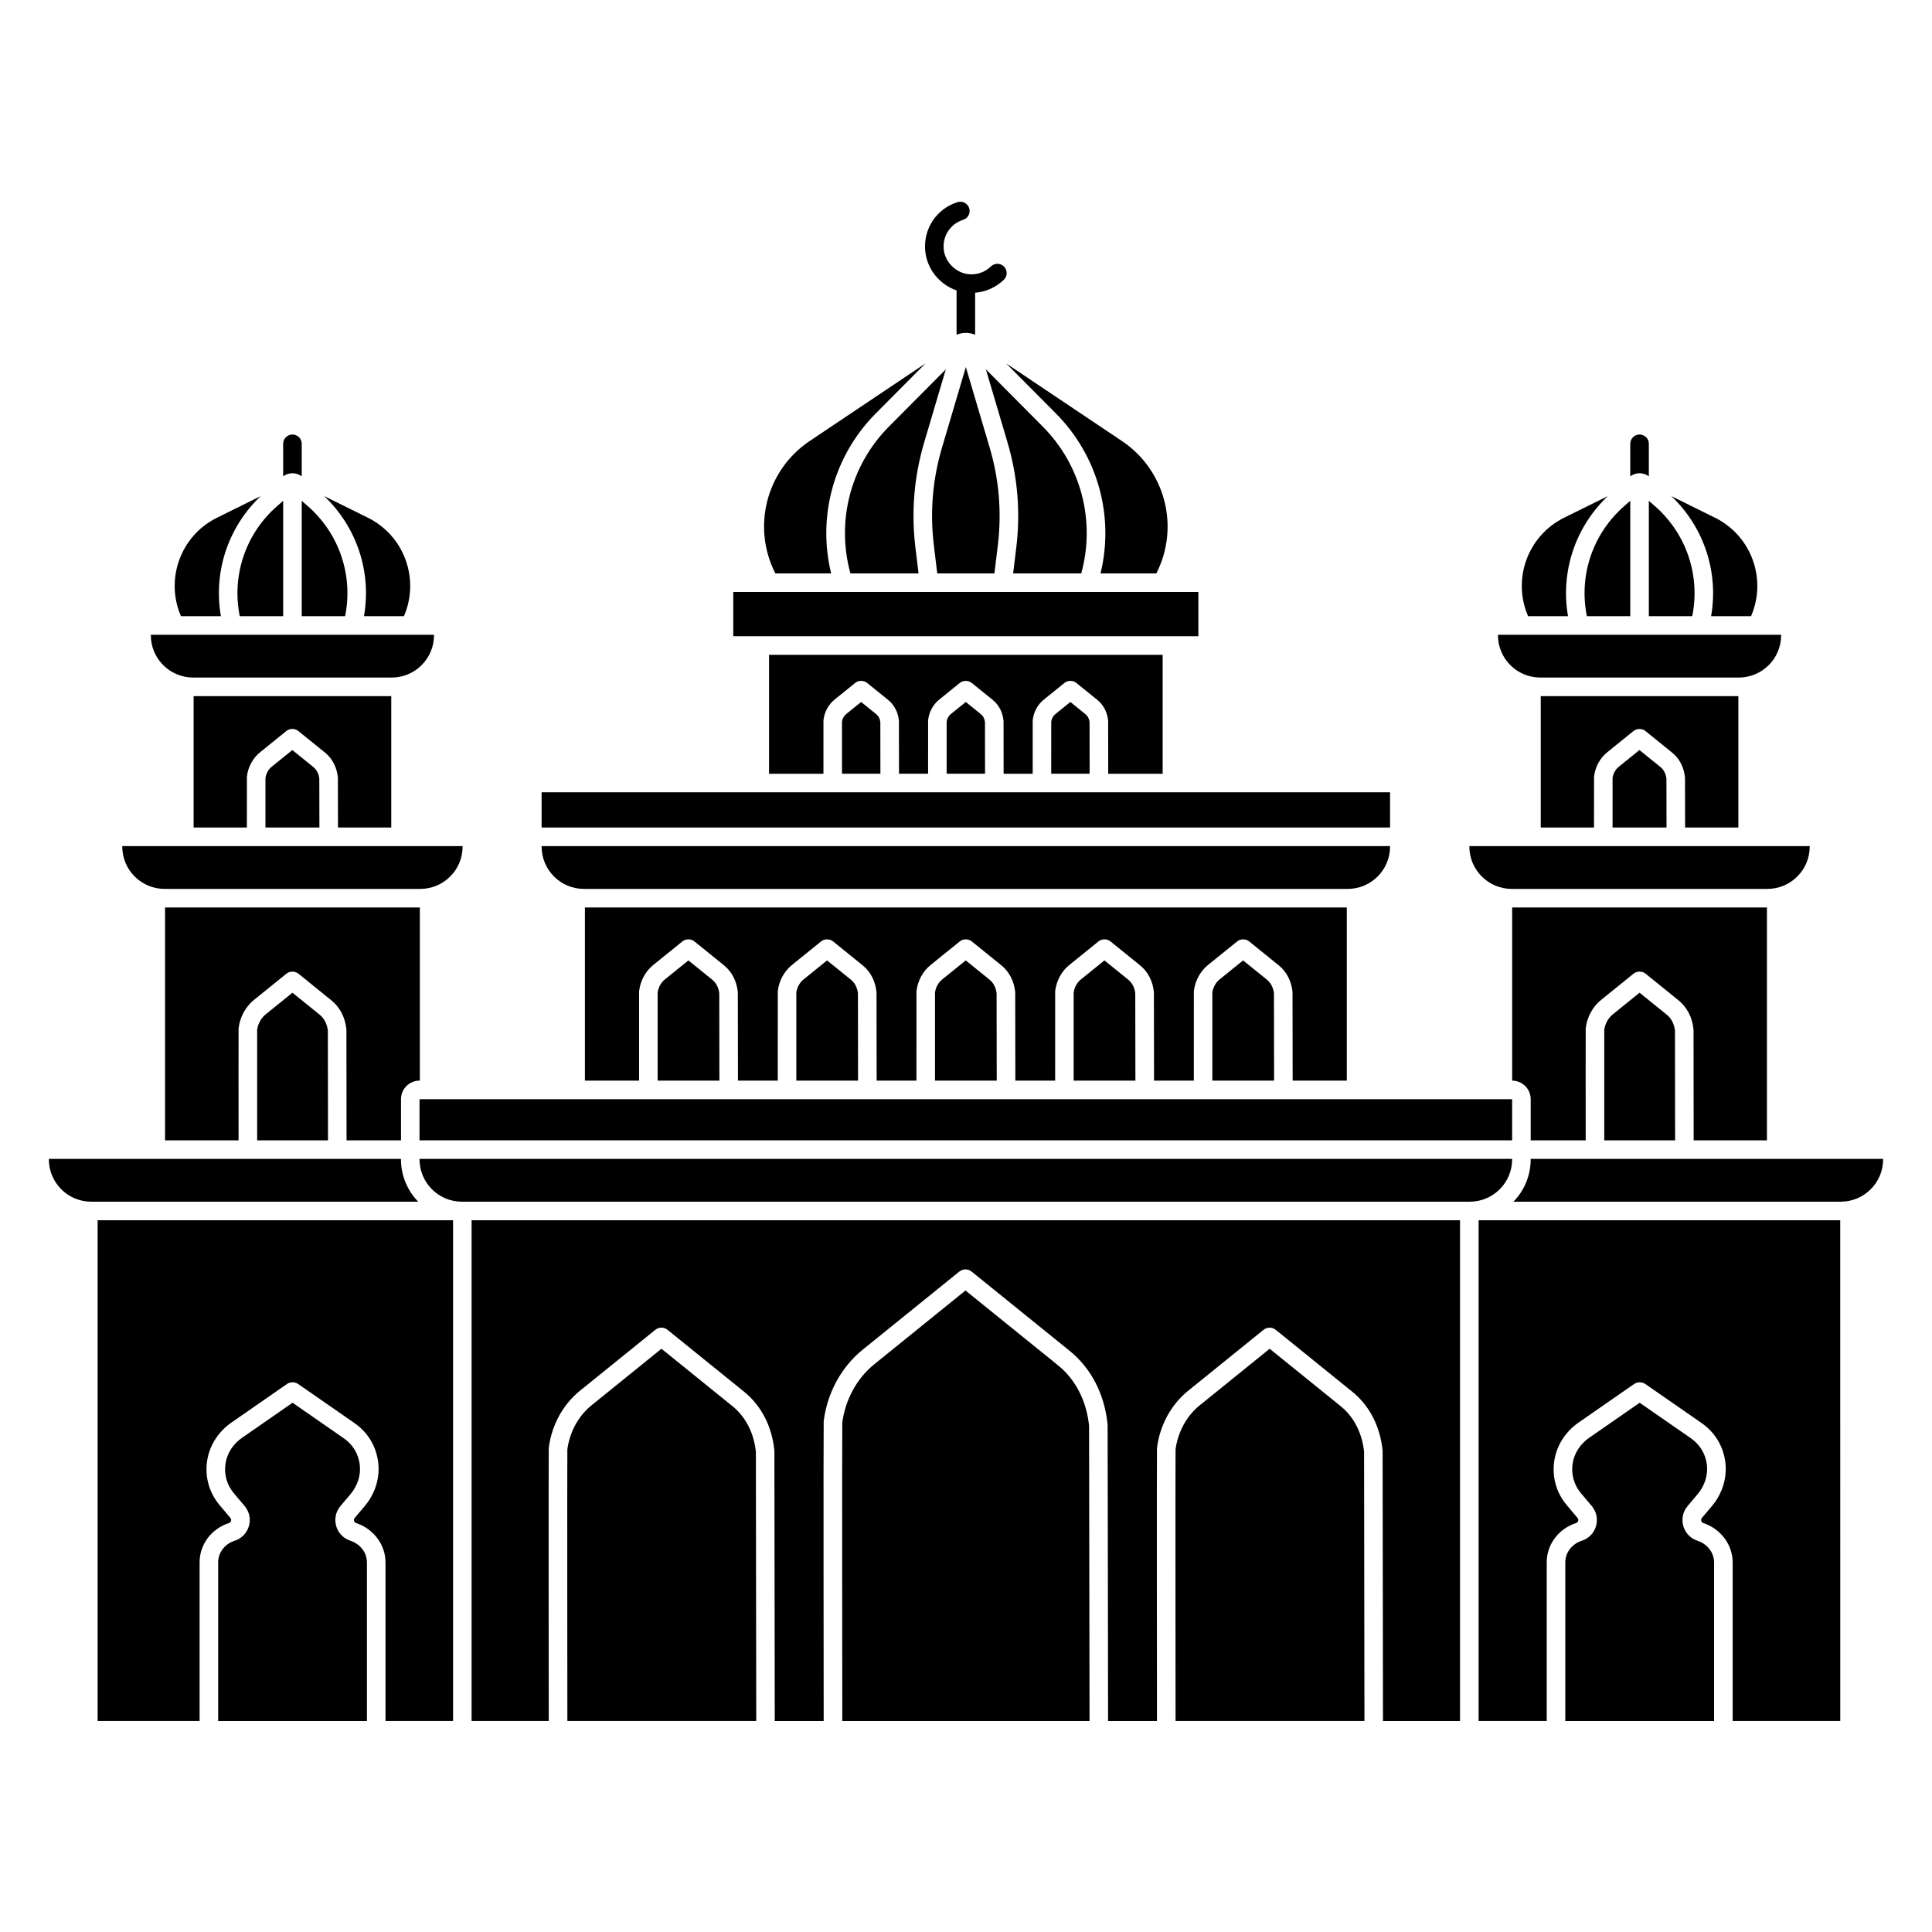 <?xml version="1.0" encoding="UTF-8"?>
<!-- Uploaded to: ICON Repo, www.iconrepo.com, Generator: ICON Repo Mixer Tools -->
<svg fill="#000000" width="800px" height="800px" version="1.1" viewBox="144 144 512 512" xmlns="http://www.w3.org/2000/svg">
 <g>
  <path d="m552.2 323.56h52.59c6.203 0 11.23-5.027 11.23-11.23v-0.109h-75.051v0.109c0 6.203 5.027 11.23 11.23 11.23z"/>
  <path d="m544.63 379.57h67.734c6.203 0 11.23-5.027 11.23-11.23v-0.109h-90.199v0.109c0.004 6.203 5.035 11.23 11.234 11.23z"/>
  <path d="m195.2 323.56h52.59c6.203 0 11.23-5.027 11.23-11.23v-0.109h-75.051v0.109c0 6.203 5.027 11.23 11.23 11.23z"/>
  <path d="m187.63 379.57h67.734c6.203 0 11.23-5.027 11.23-11.23v-0.109h-90.195v0.109c0 6.203 5.027 11.23 11.23 11.23z"/>
  <path d="m338.32 300.88h123.26v11.727h-123.26z"/>
  <path d="m287.53 368.34c0 6.203 5.027 11.23 11.23 11.23h202.39c6.203 0 11.23-5.027 11.23-11.23v-0.109h-224.85z"/>
  <path d="m544.73 451.23v-0.109h-289.55v0.109c0 6.203 5.027 11.23 11.23 11.23h267.09c6.203 0 11.23-5.027 11.23-11.23z"/>
  <path d="m549.65 451.12v0.109c0 4.363-1.746 8.32-4.57 11.23h86.734c6.203 0 11.23-5.027 11.23-11.23v-0.109z"/>
  <path d="m394.65 241.88-15.074 15.168c-10.242 10.305-14 25.152-10.203 38.914h18.055l-0.836-6.883c-1.141-9.402-0.355-18.773 2.332-27.852z"/>
  <path d="m412.49 295.96h18.055c3.801-13.762 0.039-28.613-10.203-38.914l-15.074-15.168 5.727 19.352c2.688 9.078 3.473 18.449 2.332 27.852z"/>
  <path d="m397.5 220.96v11.75c0.77-0.32 1.602-0.488 2.457-0.492 0.859 0 1.691 0.168 2.461 0.488l0.004-11.133c2.844-0.227 5.547-1.43 7.613-3.438 0.973-0.949 0.996-2.504 0.047-3.481-0.949-0.973-2.504-0.996-3.481-0.047-1.531 1.488-3.566 2.234-5.695 2.074-3.5-0.246-6.492-3.176-6.812-6.664-0.324-3.519 1.793-6.707 5.144-7.758 1.297-0.406 2.019-1.785 1.613-3.082-0.406-1.297-1.785-2.019-3.082-1.613-5.586 1.75-9.109 7.055-8.574 12.902 0.445 4.863 3.824 8.953 8.305 10.492z"/>
  <path d="m392.38 295.96h15.152l0.906-7.473c1.059-8.73 0.328-17.434-2.164-25.867l-6.316-21.348-6.316 21.348c-2.496 8.434-3.223 17.133-2.164 25.867z"/>
  <path d="m364.26 295.96c-3.68-15.078 0.648-31.141 11.82-42.387l13.184-13.266-30.684 20.562c-11.574 7.758-15.352 22.887-9.102 35.086z"/>
  <path d="m423.83 253.58c11.172 11.242 15.5 27.309 11.82 42.387h14.785c6.25-12.199 2.473-27.328-9.102-35.086l-30.684-20.566z"/>
  <path d="m580.96 270.23v-8.621c0-1.359-1.102-2.461-2.461-2.461s-2.461 1.102-2.461 2.461v8.621c1.457-1.09 3.469-1.094 4.922 0z"/>
  <path d="m580.96 307.3h11.5c2.172-10.734-1.492-21.84-9.926-29.203l-1.574-1.375z"/>
  <path d="m564.54 307.3h11.5v-30.578l-1.574 1.375c-8.438 7.363-12.102 18.473-9.926 29.203z"/>
  <path d="m559.54 307.3c-2.027-11.637 1.832-23.527 10.539-31.824l-11.562 5.719c-9.77 4.836-13.777 16.414-9.559 26.105z"/>
  <path d="m597.46 307.3h10.582c4.219-9.688 0.211-21.27-9.559-26.105l-11.562-5.719c8.707 8.297 12.566 20.188 10.539 31.824z"/>
  <path d="m223.96 270.23v-8.621c0-1.359-1.102-2.461-2.461-2.461s-2.461 1.102-2.461 2.461v8.621c1.457-1.09 3.469-1.09 4.922 0z"/>
  <path d="m207.54 307.3h11.5v-30.578l-1.574 1.375c-8.434 7.363-12.098 18.469-9.926 29.203z"/>
  <path d="m223.96 307.3h11.5c2.172-10.734-1.492-21.84-9.926-29.203l-1.574-1.375z"/>
  <path d="m202.54 307.3c-2.027-11.637 1.832-23.527 10.539-31.824l-11.562 5.719c-9.77 4.836-13.777 16.414-9.559 26.105z"/>
  <path d="m240.46 307.3h10.582c4.219-9.688 0.211-21.27-9.559-26.105l-11.562-5.723c8.707 8.297 12.566 20.191 10.539 31.828z"/>
  <path d="m512.38 363.3v-9.336h-224.85v9.336z"/>
  <path d="m399.94 330.03-3.969 3.211c-0.574 0.465-0.969 1.172-1.102 1.961-0.008 1.086-0.008 7.688 0 13.848h10.18c-0.008-5.871-0.016-12.723-0.02-13.711-0.105-0.855-0.477-1.578-1.043-2.039z"/>
  <path d="m372.21 330.03-3.969 3.211c-0.574 0.465-0.969 1.172-1.102 1.961-0.008 1.082-0.008 7.688 0 13.848h10.18c-0.008-5.871-0.016-12.723-0.02-13.711-0.105-0.855-0.477-1.578-1.043-2.039z"/>
  <path d="m437.66 334.96c0.004 0.062 0.008 0.129 0.012 0.191 0.004 0.219 0.016 8.254 0.02 13.902h14.422v-31.523h-104.31v31.523h14.418c-0.004-5.512-0.008-13.59 0.004-14.102 0-0.082 0.008-0.168 0.02-0.25 0.266-2.082 1.324-4.008 2.906-5.285l5.496-4.445c0.031-0.027 0.066-0.051 0.102-0.074 0.84-0.613 2.086-0.613 2.93 0 0.035 0.023 0.066 0.051 0.102 0.074l5.578 4.508c1.621 1.312 2.637 3.258 2.856 5.477 0.008 0.066 0.012 0.137 0.012 0.203 0.004 0.215 0.016 8.246 0.02 13.891h7.707c-0.004-5.512-0.008-13.59 0.004-14.102 0-0.086 0.008-0.168 0.02-0.25 0.266-2.082 1.324-4.004 2.902-5.281l5.496-4.445c0.031-0.027 0.066-0.051 0.102-0.074 0.871-0.637 2.176-0.605 3.019 0.066l5.586 4.516c1.621 1.312 2.637 3.258 2.856 5.477 0.008 0.066 0.012 0.137 0.012 0.203 0.004 0.215 0.016 8.246 0.02 13.891h7.707c-0.004-5.512-0.008-13.59 0.004-14.102 0-0.086 0.008-0.168 0.02-0.25 0.266-2.082 1.324-4.008 2.906-5.281l5.496-4.445c0.059-0.047 0.121-0.094 0.184-0.133 0.867-0.578 2.121-0.527 2.938 0.125l5.586 4.516c1.621 1.312 2.637 3.258 2.856 5.481z"/>
  <path d="m427.66 330.03-3.969 3.211c-0.574 0.465-0.973 1.172-1.102 1.961-0.008 1.086-0.008 7.688-0.004 13.848h10.18c-0.008-5.875-0.016-12.734-0.02-13.711-0.105-0.855-0.473-1.578-1.043-2.035z"/>
  <path d="m590.53 349.97c0.008 0.066 0.012 0.137 0.012 0.207 0.004 0.266 0.016 7.809 0.027 13.129h14.117v-34.824h-52.371v34.824h14.113c-0.004-5.273-0.008-12.758 0.008-13.391 0-0.082 0.008-0.168 0.02-0.25 0.316-2.477 1.574-4.769 3.453-6.289l7-5.66c0.895-0.723 2.316-0.703 3.191 0.047l7.043 5.695c1.918 1.547 3.125 3.863 3.387 6.512z"/>
  <path d="m578.47 342.77-5.473 4.426c-0.871 0.703-1.469 1.781-1.648 2.965-0.012 1.066-0.008 7.277-0.004 13.141h14.301c-0.008-5.598-0.02-12.012-0.023-12.953-0.148-1.281-0.707-2.371-1.574-3.07z"/>
  <path d="m233.53 349.97c0.008 0.066 0.012 0.133 0.012 0.203 0.004 0.266 0.02 7.812 0.027 13.133h14.117v-34.824h-52.375v34.824h14.113c-0.004-5.273-0.008-12.758 0.008-13.395 0-0.082 0.008-0.168 0.02-0.25 0.316-2.477 1.574-4.769 3.453-6.289l7-5.66c0.875-0.711 2.258-0.707 3.137 0l7.098 5.738c1.922 1.555 3.129 3.871 3.391 6.519z"/>
  <path d="m221.47 342.77-5.473 4.426c-0.871 0.703-1.469 1.781-1.648 2.965-0.012 1.062-0.008 7.277-0.004 13.141h14.301c-0.008-5.344-0.02-12-0.027-12.953-0.148-1.281-0.707-2.371-1.574-3.074z"/>
  <path d="m363.18 398.52-6.227 5.035c-1.02 0.824-1.715 2.082-1.922 3.465-0.016 1.496-0.008 13.672 0 23.352h16.363c-0.012-8.914-0.027-21.793-0.031-23.137-0.172-1.496-0.824-2.766-1.84-3.59z"/>
  <path d="m326.43 398.52-6.227 5.035c-1.02 0.824-1.715 2.082-1.922 3.465-0.016 1.496-0.008 13.672 0 23.352h16.363c-0.012-8.914-0.027-21.793-0.031-23.137-0.172-1.496-0.824-2.766-1.84-3.59z"/>
  <path d="m399.93 398.52-6.227 5.035c-1.02 0.824-1.715 2.082-1.922 3.465-0.016 1.5-0.008 13.672 0 23.352h16.363c-0.012-8.914-0.027-21.789-0.035-23.137-0.172-1.492-0.824-2.766-1.84-3.59z"/>
  <path d="m473.43 398.52-6.227 5.035c-1.02 0.824-1.715 2.082-1.922 3.465-0.016 1.496-0.008 13.672 0 23.352h16.363c-0.012-8.914-0.027-21.797-0.035-23.137-0.172-1.496-0.824-2.766-1.84-3.59z"/>
  <path d="m436.68 398.52-6.227 5.035c-1.02 0.824-1.715 2.082-1.922 3.465-0.016 1.496-0.008 13.672 0 23.352h16.363c-0.012-8.914-0.027-21.797-0.035-23.137-0.172-1.496-0.824-2.766-1.84-3.59z"/>
  <path d="m486.52 406.86c0.004 0.066 0.008 0.133 0.012 0.195 0.008 0.352 0.027 16.188 0.035 23.32h14.352v-45.887h-201.91v45.887h14.355c-0.008-7.082-0.016-22.762 0.004-23.602 0-0.082 0.008-0.168 0.02-0.25 0.344-2.68 1.703-5.152 3.727-6.789l7.75-6.266c0.871-0.703 2.258-0.707 3.133-0.008l7.867 6.363c2.074 1.676 3.371 4.176 3.656 7.035 0.008 0.066 0.012 0.133 0.012 0.199 0.008 0.352 0.027 16.188 0.035 23.316h10.547c-0.008-7.082-0.016-22.762 0.004-23.602 0-0.082 0.008-0.168 0.02-0.25 0.344-2.676 1.703-5.152 3.727-6.789l7.75-6.266c0.871-0.703 2.258-0.707 3.133-0.008l7.867 6.363c2.074 1.676 3.371 4.176 3.656 7.035 0.008 0.066 0.012 0.133 0.012 0.199 0.008 0.352 0.027 16.188 0.035 23.316h10.547c-0.008-7.082-0.016-22.758 0.004-23.602 0-0.082 0.008-0.168 0.02-0.25 0.344-2.676 1.703-5.152 3.727-6.789l7.75-6.266c0.871-0.703 2.258-0.707 3.133-0.008l7.871 6.363c2.074 1.68 3.371 4.176 3.656 7.035 0.008 0.066 0.012 0.137 0.012 0.203 0.004 0.348 0.027 16.184 0.035 23.312h10.547c-0.008-7.082-0.016-22.762 0.004-23.602 0-0.082 0.008-0.168 0.02-0.25 0.344-2.676 1.703-5.152 3.727-6.789l7.75-6.266c0.852-0.688 2.195-0.711 3.074-0.055l7.93 6.41c2.074 1.68 3.371 4.176 3.656 7.035 0.004 0.066 0.008 0.133 0.012 0.195 0.008 0.352 0.027 16.188 0.035 23.32h10.547c-0.008-7.082-0.016-22.762 0.004-23.602 0-0.082 0.008-0.168 0.02-0.25 0.344-2.676 1.703-5.152 3.727-6.789l7.75-6.266c0.852-0.688 2.195-0.711 3.07-0.055l7.93 6.41c2.07 1.676 3.367 4.176 3.652 7.035z"/>
  <path d="m255.18 435.3h289.55v10.902h-289.55z"/>
  <path d="m250.26 451.23v-0.109h-93.312v0.109c0 6.203 5.027 11.23 11.23 11.23h86.652c-2.824-2.91-4.57-6.867-4.57-11.23z"/>
  <path d="m578.5 407.08-7.106 5.746c-1.195 0.965-2.008 2.434-2.246 4.051-0.016 1.785-0.008 18.738 0 29.32h18.773c-0.012-11.543-0.031-27.57-0.035-29.078-0.195-1.742-0.961-3.231-2.156-4.199z"/>
  <path d="m592.79 416.74c0.004 0.066 0.008 0.133 0.012 0.203 0.008 0.379 0.027 19.703 0.035 29.254h19.418v-61.711h-67.516v45.891c2.711 0.004 4.91 2.207 4.91 4.918v10.902h14.574c-0.008-9.336-0.02-28.672 0.004-29.57 0-0.086 0.008-0.168 0.02-0.254 0.375-2.91 1.852-5.598 4.051-7.379l8.625-6.977c0.902-0.727 2.348-0.703 3.223 0.062l8.676 7.012c2.254 1.828 3.66 4.543 3.969 7.648z"/>
  <path d="m221.5 407.08-7.109 5.746c-1.191 0.965-2.004 2.434-2.242 4.051-0.016 1.781-0.008 18.738 0 29.32h18.773c-0.012-11.543-0.031-27.57-0.035-29.078-0.195-1.742-0.961-3.231-2.156-4.199z"/>
  <path d="m235.79 416.74c0.008 0.066 0.012 0.137 0.012 0.203 0.008 0.379 0.027 19.703 0.039 29.254h14.426v-10.902c0-2.719 2.203-4.922 4.922-4.922h0.074v-45.887h-67.523v61.711h19.484c-0.008-9.34-0.02-28.672 0.004-29.57 0-0.082 0.008-0.168 0.02-0.25 0.371-2.91 1.848-5.598 4.047-7.379l8.625-6.977c0.883-0.711 2.289-0.707 3.164 0.016l8.73 7.059c2.258 1.824 3.668 4.535 3.977 7.644z"/>
  <path d="m593.81 552.29c-2.602-0.871-4.203-3.398-3.898-6.148 0.125-1.109 0.602-2.18 1.375-3.098l2.621-3.106c1.863-2.207 2.75-5.023 2.438-7.723-0.332-2.883-1.824-5.379-4.203-7.031l-13.613-9.445-13.402 9.301c-2.371 1.645-3.965 4.133-4.367 6.824-0.43 2.871 0.363 5.668 2.231 7.883l2.777 3.293c0.781 0.926 1.262 2.004 1.379 3.113 0.305 2.777-1.328 5.309-3.965 6.16-2.609 0.84-4.363 3.137-4.363 5.719v42.055h39.426v-42.012c-0.004-2.613-1.742-4.883-4.434-5.785z"/>
  <path d="m535.85 600.08h18.051v-42.055c0-4.727 3.125-8.906 7.777-10.402 0.328-0.105 0.637-0.438 0.582-0.941-0.012-0.129-0.105-0.305-0.246-0.473l-2.777-3.293c-2.793-3.309-3.977-7.492-3.336-11.781 0.602-4.027 2.945-7.723 6.43-10.141l14.762-10.242c0.832-0.578 2.102-0.57 2.926 0.02l14.941 10.367c3.559 2.469 5.789 6.199 6.289 10.508 0.469 4.043-0.832 8.223-3.566 11.461l-2.621 3.106c-0.141 0.164-0.23 0.34-0.246 0.469-0.055 0.496 0.246 0.828 0.574 0.938 4.656 1.559 7.785 5.758 7.785 10.445v42.012h28.516l-0.012-132.7h-95.828z"/>
  <path d="m236.81 552.29c-2.602-0.871-4.203-3.398-3.898-6.148 0.121-1.105 0.598-2.176 1.375-3.098l2.621-3.106c1.863-2.207 2.754-5.023 2.441-7.723-0.332-2.883-1.828-5.379-4.207-7.031l-13.613-9.445-13.402 9.301c-2.375 1.648-3.965 4.133-4.367 6.824-0.43 2.871 0.363 5.672 2.231 7.883l2.777 3.293c0.781 0.926 1.258 2.004 1.379 3.113 0.305 2.777-1.328 5.312-3.969 6.16-2.609 0.84-4.363 3.137-4.363 5.719v42.055h39.426v-42.012c0-2.613-1.738-4.883-4.43-5.785z"/>
  <path d="m169.87 600.08h27.027v-42.055c0-4.727 3.125-8.906 7.777-10.402 0.328-0.105 0.637-0.438 0.582-0.941-0.016-0.129-0.105-0.305-0.25-0.473l-2.777-3.293c-2.793-3.309-3.977-7.492-3.336-11.781 0.602-4.027 2.945-7.723 6.43-10.141l14.758-10.242c0.82-0.57 2.07-0.57 2.894-0.004l14.973 10.391c3.559 2.469 5.789 6.199 6.289 10.508 0.469 4.047-0.832 8.223-3.566 11.461l-2.559 3.031c-0.199 0.238-0.293 0.41-0.305 0.539-0.055 0.5 0.246 0.832 0.57 0.941 4.656 1.562 7.785 5.758 7.785 10.449v42.012h17.902v-132.7h-94.195z"/>
  <path d="m338.11 516.65-18.816-15.215-18.531 14.984c-3.453 2.789-5.785 7.039-6.41 11.676-0.062 4.117 0.004 71.297 0.004 71.984v0.004h50.055c-0.027-23.852-0.082-68.82-0.098-71.352-0.52-4.981-2.719-9.266-6.203-12.082z"/>
  <path d="m424.41 505.84-24.543-19.844-24.184 19.555c-4.57 3.695-7.652 9.32-8.469 15.449-0.078 4.719 0.004 78.34 0.004 79.09v0.004h65.523c-0.035-26.184-0.105-75.59-0.125-78.266-0.676-6.582-3.59-12.254-8.207-15.988z"/>
  <path d="m499.29 516.65-18.816-15.215-18.531 14.984c-3.453 2.789-5.781 7.039-6.41 11.676-0.062 4.117 0 71.297 0.004 71.984v0.004h50.055c-0.027-23.852-0.082-68.828-0.098-71.352-0.516-4.977-2.715-9.266-6.203-12.082z"/>
  <path d="m268.98 600.08h20.445c-0.004-2.859-0.066-69.586 0-72.23 0-0.082 0.008-0.168 0.02-0.25 0.762-5.93 3.754-11.398 8.215-15.008l20.016-16.184c0.438-0.355 1.047-0.57 1.609-0.57 0.59 0 1.168 0.207 1.625 0.582l20.285 16.402c4.543 3.672 7.387 9.188 8.016 15.531 0.008 0.066 0.012 0.133 0.012 0.203 0.02 1.09 0.094 68.648 0.098 71.523v0.004h12.965c-0.004-3.129-0.086-75.957 0-79.34 0-0.086 0.008-0.168 0.02-0.25 0.953-7.422 4.695-14.266 10.273-18.777l25.648-20.738c0.438-0.355 1.066-0.578 1.629-0.578 0.605 0 1.199 0.215 1.664 0.605l25.977 21c5.672 4.586 9.23 11.488 10.02 19.43 0.004 0.066 0.008 0.133 0.012 0.203 0.023 1.391 0.121 75.293 0.125 78.441v0.004h12.957c-0.004-2.859-0.066-69.586 0-72.23 0-0.086 0.008-0.168 0.02-0.25 0.762-5.93 3.754-11.402 8.211-15.008l20.016-16.184c0.438-0.355 1.047-0.57 1.613-0.57 0.578 0 1.148 0.199 1.602 0.562l20.309 16.422c4.543 3.672 7.387 9.188 8.016 15.531 0.004 0.066 0.008 0.133 0.012 0.199 0.02 1.09 0.094 68.652 0.098 71.527v0.004h20.418v-132.71h-261.94z"/>
 </g>
</svg>